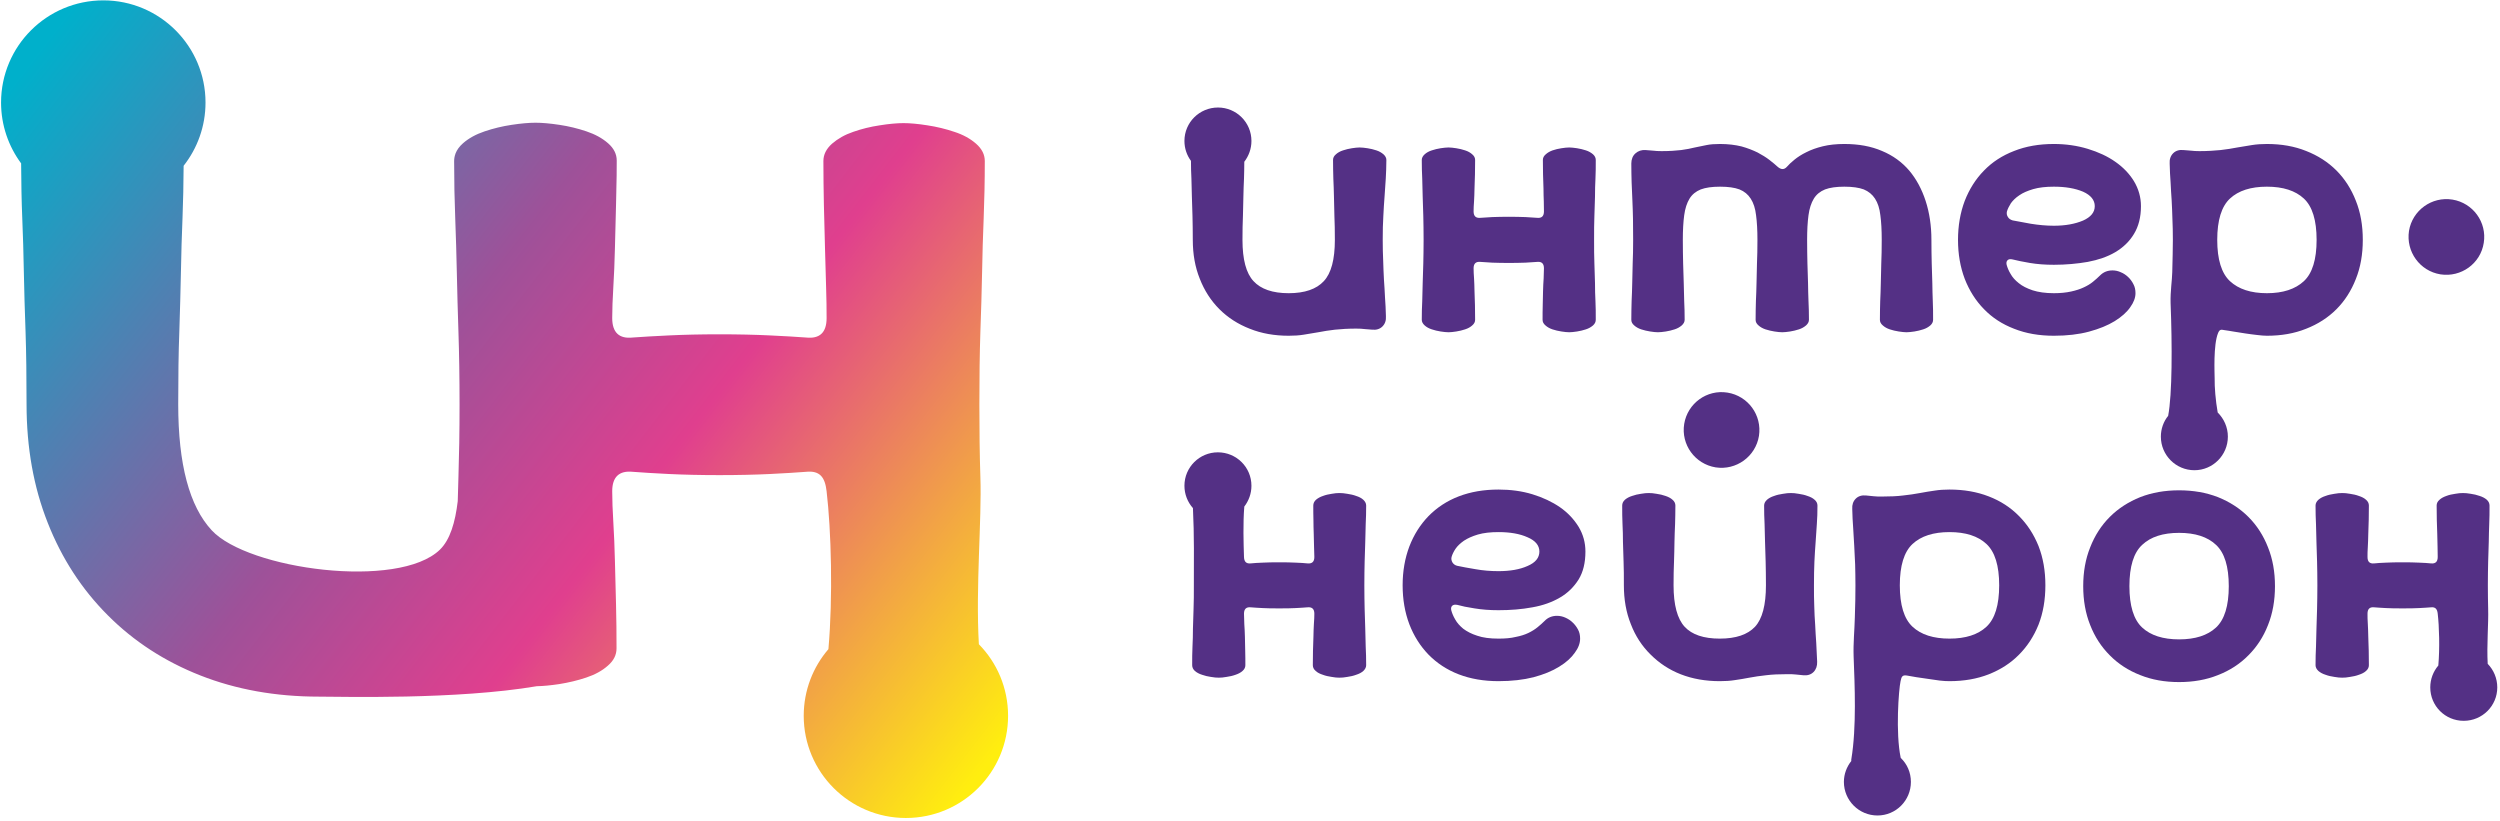 <?xml version="1.0" encoding="UTF-8"?> <svg xmlns="http://www.w3.org/2000/svg" width="661" height="217" viewBox="0 0 661 217" fill="none"> <path d="M648.428 52.773C653.852 53.657 657.588 58.76 656.705 64.223C655.861 69.687 650.718 73.383 645.255 72.54C639.791 71.656 636.095 66.513 636.938 61.05C637.822 55.626 642.965 51.889 648.428 52.773Z" fill="#543085"></path> <path d="M328.993 42.77C328.993 44.337 328.953 45.823 328.913 47.229C328.832 48.756 328.792 50.323 328.752 51.97C328.712 53.577 328.672 55.304 328.632 57.112C328.551 58.96 328.511 61.05 328.511 63.42C328.511 68.603 329.475 72.258 331.444 74.348C333.372 76.437 336.466 77.522 340.724 77.522C344.983 77.522 348.077 76.437 350.005 74.348C351.974 72.258 352.938 68.603 352.938 63.42C352.938 61.05 352.898 58.96 352.817 57.112C352.777 55.304 352.737 53.577 352.697 51.97C352.657 50.323 352.616 48.756 352.536 47.229C352.496 45.703 352.456 44.055 352.456 42.288C352.456 41.725 352.697 41.243 353.219 40.801C353.701 40.359 354.344 39.998 355.107 39.757C355.83 39.516 356.634 39.315 357.437 39.194C358.241 39.074 358.924 38.993 359.486 38.993C360.049 38.993 360.772 39.074 361.575 39.194C362.379 39.315 363.183 39.516 363.906 39.757C364.669 39.998 365.272 40.359 365.794 40.801C366.276 41.243 366.557 41.725 366.557 42.288C366.557 44.055 366.477 45.703 366.397 47.229C366.316 48.756 366.196 50.323 366.075 51.97C365.955 53.577 365.834 55.304 365.754 57.112C365.633 58.96 365.593 61.05 365.593 63.42C365.593 65.429 365.633 67.277 365.714 68.964C365.754 70.651 365.834 72.299 365.914 73.906C366.035 75.472 366.115 77.079 366.196 78.646C366.316 80.213 366.397 81.86 366.437 83.588C366.517 84.753 366.196 85.637 365.513 86.32C364.83 87.003 363.906 87.284 362.781 87.164C362.017 87.123 361.375 87.043 360.772 87.003C360.169 86.922 359.446 86.882 358.562 86.882C356.433 86.882 354.585 87.003 352.978 87.164C351.371 87.364 349.925 87.565 348.559 87.847C347.233 88.088 345.947 88.288 344.702 88.489C343.497 88.69 342.171 88.771 340.724 88.771C336.988 88.771 333.533 88.168 330.44 86.922C327.346 85.717 324.654 83.99 322.404 81.74C320.155 79.49 318.427 76.798 317.222 73.705C315.976 70.611 315.374 67.196 315.374 63.42C315.374 61.05 315.334 58.96 315.293 57.112C315.213 55.304 315.173 53.577 315.133 51.97C315.092 50.323 315.052 48.756 315.012 47.229C314.932 45.783 314.892 44.216 314.892 42.529C313.807 41.082 313.164 39.234 313.164 37.266C313.164 32.364 317.141 28.427 322.043 28.427C326.904 28.427 330.881 32.364 330.881 37.266C330.881 39.355 330.158 41.243 328.993 42.77ZM586.357 109.059C588.004 110.706 589.049 112.956 589.049 115.447C589.049 120.349 585.072 124.326 580.21 124.326C575.309 124.326 571.332 120.349 571.332 115.447C571.332 113.358 572.055 111.43 573.26 109.943C574.345 104.278 574.345 91.302 573.903 80.093C573.822 76.999 574.305 74.106 574.345 71.937C574.425 68.562 574.505 65.75 574.505 63.42C574.505 61.411 574.465 59.563 574.385 57.876C574.345 56.188 574.264 54.541 574.184 52.934C574.064 51.367 573.983 49.76 573.903 48.193C573.782 46.667 573.702 44.979 573.662 43.252C573.581 42.127 573.903 41.203 574.586 40.52C575.269 39.837 576.193 39.556 577.318 39.676C578.081 39.716 578.724 39.797 579.326 39.837C579.929 39.917 580.652 39.957 581.536 39.957C583.665 39.957 585.514 39.837 587.121 39.676C588.728 39.475 590.174 39.274 591.54 38.993C592.866 38.752 594.191 38.551 595.437 38.35C596.682 38.15 598.008 38.069 599.374 38.069C603.191 38.069 606.646 38.672 609.739 39.917C612.833 41.123 615.525 42.85 617.734 45.06C619.944 47.269 621.671 49.961 622.877 53.055C624.122 56.148 624.725 59.603 624.725 63.42C624.725 67.237 624.122 70.692 622.877 73.785C621.671 76.879 619.944 79.57 617.734 81.78C615.525 83.99 612.833 85.717 609.739 86.922C606.646 88.168 603.191 88.771 599.374 88.771C598.611 88.771 597.767 88.69 596.763 88.57C595.758 88.449 594.714 88.329 593.709 88.168C592.665 88.007 591.66 87.847 590.656 87.686C589.652 87.525 588.808 87.364 588.125 87.284C587.402 87.164 586.92 86.963 586.478 88.007C585.152 91.141 585.554 98.814 585.554 100.1C585.514 102.31 585.795 105.885 586.357 109.059ZM375.918 42.288C375.918 41.725 376.199 41.243 376.681 40.801C377.164 40.359 377.806 39.998 378.57 39.757C379.293 39.516 380.096 39.315 380.9 39.194C381.703 39.074 382.427 38.993 382.989 38.993C383.551 38.993 384.234 39.074 385.038 39.194C385.841 39.315 386.645 39.516 387.368 39.757C388.131 39.998 388.774 40.359 389.256 40.801C389.779 41.243 390.02 41.725 390.02 42.288C390.02 43.533 389.98 44.819 389.98 46.104C389.939 47.39 389.899 48.635 389.859 49.841C389.859 51.086 389.779 52.211 389.738 53.215C389.658 54.26 389.618 55.144 389.618 55.907C389.618 57.153 390.221 57.715 391.426 57.594C392.229 57.554 393.274 57.474 394.56 57.394C395.845 57.353 397.291 57.313 398.939 57.313C400.546 57.313 402.032 57.353 403.318 57.394C404.563 57.474 405.648 57.554 406.451 57.594C407.617 57.715 408.219 57.153 408.219 55.907C408.219 55.144 408.219 54.26 408.179 53.215C408.139 52.211 408.099 51.086 408.099 49.841C408.058 48.635 408.018 47.39 407.978 46.104C407.978 44.819 407.938 43.533 407.938 42.288C407.938 41.725 408.179 41.243 408.701 40.801C409.183 40.359 409.826 39.998 410.509 39.757C411.232 39.516 411.996 39.315 412.839 39.194C413.643 39.074 414.326 38.993 414.888 38.993C415.451 38.993 416.134 39.074 416.977 39.194C417.781 39.315 418.544 39.516 419.308 39.757C420.071 39.998 420.674 40.359 421.196 40.801C421.678 41.243 421.919 41.725 421.919 42.288C421.919 44.055 421.919 45.703 421.839 47.229C421.758 48.756 421.718 50.323 421.718 51.97C421.678 53.577 421.638 55.304 421.557 57.112C421.477 58.96 421.477 61.05 421.477 63.42C421.477 65.75 421.477 67.799 421.557 69.647C421.638 71.495 421.678 73.263 421.718 74.87C421.718 76.517 421.758 78.084 421.839 79.611C421.919 81.137 421.919 82.784 421.919 84.552C421.919 85.115 421.678 85.597 421.196 86.039C420.674 86.481 420.071 86.842 419.308 87.083C418.544 87.324 417.781 87.525 416.977 87.646C416.134 87.766 415.451 87.847 414.888 87.847C414.326 87.847 413.643 87.766 412.839 87.646C411.996 87.525 411.232 87.324 410.469 87.083C409.746 86.842 409.103 86.481 408.621 86.039C408.099 85.597 407.858 85.115 407.858 84.552C407.858 83.307 407.858 82.021 407.898 80.736C407.938 79.45 407.978 78.204 407.978 76.999C408.018 75.754 408.059 74.629 408.139 73.624C408.179 72.58 408.219 71.696 408.219 70.933C408.219 69.687 407.617 69.125 406.451 69.245C405.648 69.285 404.563 69.366 403.318 69.446C402.032 69.486 400.546 69.526 398.939 69.526C397.291 69.526 395.845 69.486 394.56 69.446C393.274 69.366 392.229 69.285 391.426 69.245C390.221 69.125 389.618 69.687 389.618 70.933C389.618 71.696 389.658 72.58 389.738 73.624C389.779 74.629 389.859 75.754 389.859 76.999C389.899 78.204 389.939 79.45 389.98 80.736C389.98 82.021 390.02 83.307 390.02 84.552C390.02 85.115 389.779 85.597 389.256 86.039C388.774 86.481 388.131 86.842 387.368 87.083C386.645 87.324 385.841 87.525 385.038 87.646C384.234 87.766 383.551 87.847 382.989 87.847C382.427 87.847 381.703 87.766 380.9 87.646C380.096 87.525 379.293 87.324 378.57 87.083C377.806 86.842 377.164 86.481 376.681 86.039C376.199 85.597 375.918 85.115 375.918 84.552C375.918 82.784 375.958 81.137 376.039 79.611C376.079 78.084 376.119 76.517 376.159 74.87C376.199 73.263 376.24 71.495 376.32 69.647C376.36 67.799 376.4 65.75 376.4 63.42C376.4 61.05 376.36 58.96 376.32 57.112C376.24 55.304 376.199 53.617 376.159 52.01C376.119 50.403 376.079 48.836 376.039 47.269C375.958 45.703 375.918 44.055 375.918 42.288ZM431.32 43.252C431.32 42.127 431.682 41.203 432.405 40.56C433.128 39.917 434.012 39.596 435.097 39.676C435.82 39.716 436.503 39.797 437.105 39.837C437.708 39.917 438.431 39.957 439.315 39.957C441.444 39.957 443.172 39.837 444.498 39.676C445.864 39.475 447.069 39.274 448.113 38.993C449.198 38.752 450.243 38.551 451.247 38.35C452.211 38.15 453.417 38.069 454.783 38.069C456.912 38.069 458.8 38.31 460.447 38.712C462.054 39.154 463.46 39.716 464.706 40.319C465.911 40.962 466.956 41.605 467.84 42.288C468.723 42.971 469.447 43.573 470.009 44.096C470.933 44.899 471.737 44.899 472.46 44.096C472.942 43.533 473.625 42.89 474.469 42.207C475.312 41.524 476.357 40.841 477.602 40.239C478.848 39.596 480.334 39.074 481.981 38.672C483.629 38.27 485.517 38.069 487.646 38.069C491.423 38.069 494.717 38.672 497.61 39.917C500.502 41.123 502.873 42.85 504.801 45.1C506.689 47.35 508.136 50.041 509.14 53.135C510.144 56.228 510.667 59.684 510.667 63.42C510.667 65.75 510.707 67.799 510.747 69.647C510.827 71.495 510.868 73.263 510.908 74.87C510.908 76.517 510.988 78.084 511.028 79.611C511.109 81.137 511.109 82.784 511.109 84.552C511.109 85.115 510.868 85.597 510.385 86.039C509.863 86.481 509.26 86.842 508.497 87.083C507.734 87.324 506.97 87.525 506.167 87.646C505.323 87.766 504.64 87.847 504.078 87.847C503.515 87.847 502.832 87.766 502.029 87.646C501.185 87.525 500.422 87.324 499.659 87.083C498.935 86.842 498.293 86.481 497.81 86.039C497.288 85.597 497.047 85.115 497.047 84.552C497.047 82.784 497.087 81.137 497.128 79.611C497.208 78.084 497.248 76.517 497.288 74.87C497.328 73.263 497.369 71.495 497.409 69.647C497.489 67.799 497.529 65.75 497.529 63.42C497.529 60.849 497.409 58.679 497.168 56.911C496.967 55.104 496.485 53.657 495.762 52.532C495.038 51.407 494.034 50.604 492.789 50.082C491.503 49.599 489.775 49.358 487.646 49.358C485.517 49.358 483.829 49.599 482.544 50.082C481.258 50.604 480.254 51.407 479.571 52.532C478.888 53.657 478.406 55.104 478.165 56.911C477.924 58.679 477.803 60.849 477.803 63.42C477.803 65.75 477.843 67.799 477.883 69.647C477.964 71.495 478.004 73.263 478.044 74.87C478.044 76.517 478.125 78.084 478.165 79.611C478.245 81.137 478.285 82.784 478.285 84.552C478.285 85.115 478.004 85.597 477.522 86.039C477 86.481 476.397 86.842 475.634 87.083C474.87 87.324 474.107 87.525 473.303 87.646C472.46 87.766 471.777 87.847 471.214 87.847C470.652 87.847 469.969 87.766 469.165 87.646C468.362 87.525 467.558 87.324 466.795 87.083C466.072 86.842 465.429 86.481 464.947 86.039C464.425 85.597 464.184 85.115 464.184 84.552C464.184 82.784 464.224 81.137 464.264 79.611C464.344 78.084 464.385 76.517 464.425 74.87C464.465 73.263 464.505 71.495 464.545 69.647C464.626 67.799 464.666 65.75 464.666 63.42C464.666 60.849 464.545 58.679 464.304 56.911C464.103 55.104 463.621 53.657 462.898 52.532C462.175 51.407 461.211 50.604 459.925 50.082C458.639 49.599 456.912 49.358 454.783 49.358C452.653 49.358 450.966 49.599 449.68 50.082C448.395 50.604 447.39 51.407 446.707 52.532C446.024 53.657 445.542 55.104 445.301 56.911C445.06 58.679 444.94 60.849 444.94 63.42C444.94 65.75 444.98 67.799 445.02 69.647C445.1 71.495 445.14 73.263 445.181 74.87C445.221 76.517 445.261 78.084 445.301 79.611C445.382 81.137 445.422 82.784 445.422 84.552C445.422 85.115 445.14 85.597 444.658 86.039C444.136 86.481 443.533 86.842 442.77 87.083C442.007 87.324 441.243 87.525 440.44 87.646C439.596 87.766 438.913 87.847 438.351 87.847C437.788 87.847 437.105 87.766 436.302 87.646C435.498 87.525 434.695 87.324 433.931 87.083C433.208 86.842 432.566 86.481 432.083 86.039C431.561 85.597 431.32 85.115 431.32 84.552C431.32 82.784 431.36 81.137 431.4 79.611C431.481 78.084 431.521 76.517 431.561 74.87C431.601 73.263 431.641 71.495 431.682 69.647C431.762 67.799 431.802 65.75 431.802 63.42C431.802 61.411 431.762 59.563 431.762 57.876C431.722 56.188 431.682 54.541 431.601 52.934C431.521 51.367 431.481 49.76 431.4 48.193C431.36 46.667 431.32 44.979 431.32 43.252ZM543.048 38.069C546.222 38.069 549.235 38.511 552.007 39.355C554.779 40.198 557.23 41.323 559.279 42.77C561.368 44.216 563.015 45.944 564.221 47.912C565.426 49.921 566.069 52.13 566.069 54.501C566.069 57.434 565.426 59.884 564.221 61.853C563.015 63.862 561.368 65.429 559.279 66.674C557.23 67.879 554.779 68.723 552.007 69.245C549.235 69.727 546.222 70.009 543.048 70.009C540.718 70.009 538.629 69.848 536.7 69.526C534.812 69.205 533.285 68.884 532.16 68.603C531.518 68.442 531.076 68.522 530.795 68.803C530.513 69.085 530.433 69.486 530.553 70.009C530.754 70.732 531.076 71.576 531.598 72.419C532.08 73.303 532.803 74.106 533.768 74.87C534.692 75.633 535.897 76.236 537.423 76.758C538.91 77.24 540.798 77.522 543.048 77.522C544.816 77.522 546.302 77.361 547.588 77.079C548.873 76.798 549.998 76.437 550.922 75.995C551.887 75.553 552.69 75.071 553.373 74.508C554.056 73.946 554.699 73.383 555.261 72.821C556.145 71.937 557.23 71.495 558.556 71.495C559.279 71.495 560.042 71.656 560.725 71.977C561.448 72.258 562.091 72.7 562.654 73.223C563.216 73.745 563.698 74.388 564.06 75.111C564.462 75.834 564.622 76.638 564.622 77.522C564.622 78.686 564.18 79.932 563.216 81.258C562.292 82.584 560.926 83.789 559.118 84.914C557.27 86.039 555.02 86.963 552.329 87.686C549.637 88.409 546.543 88.771 543.048 88.771C539.151 88.771 535.656 88.168 532.522 86.922C529.388 85.717 526.737 83.99 524.567 81.74C522.358 79.49 520.67 76.798 519.465 73.705C518.3 70.611 517.697 67.196 517.697 63.42C517.697 59.684 518.3 56.228 519.465 53.135C520.67 50.041 522.358 47.35 524.567 45.1C526.737 42.85 529.388 41.123 532.522 39.917C535.656 38.672 539.151 38.069 543.048 38.069ZM532.16 58.277C533.326 58.519 534.933 58.8 536.941 59.161C538.95 59.483 540.999 59.684 543.048 59.684C546.101 59.684 548.673 59.201 550.762 58.318C552.811 57.394 553.855 56.148 553.855 54.501C553.855 52.894 552.811 51.608 550.762 50.684C548.673 49.8 546.101 49.358 543.048 49.358C540.919 49.358 539.111 49.559 537.584 50.001C536.098 50.443 534.852 50.965 533.888 51.648C532.924 52.291 532.201 53.014 531.678 53.738C531.196 54.501 530.835 55.224 530.634 55.907C530.513 56.429 530.594 56.911 530.875 57.353C531.156 57.836 531.598 58.117 532.16 58.277ZM599.374 77.522C603.633 77.522 606.887 76.437 609.137 74.348C611.387 72.258 612.511 68.603 612.511 63.42C612.511 58.237 611.387 54.581 609.137 52.492C606.887 50.403 603.633 49.358 599.374 49.358C595.115 49.358 591.861 50.403 589.611 52.492C587.362 54.581 586.237 58.237 586.237 63.42C586.237 68.603 587.362 72.258 589.611 74.348C591.861 76.437 595.115 77.522 599.374 77.522Z" fill="#543085"></path> <path d="M456.752 103.806C462.216 104.69 465.912 109.793 465.068 115.256C464.184 120.72 459.042 124.416 453.618 123.573C448.154 122.689 444.418 117.546 445.302 112.083C446.186 106.659 451.288 102.923 456.752 103.806Z" fill="#543085"></path> <path d="M328.993 133.938C328.632 138.317 328.792 143.58 328.913 147.276C328.953 148.522 329.515 149.084 330.681 148.964C331.484 148.883 332.569 148.803 333.854 148.763C335.1 148.682 336.586 148.682 338.193 148.682C339.841 148.682 341.287 148.682 342.572 148.763C343.858 148.803 344.903 148.883 345.706 148.964C346.911 149.084 347.514 148.522 347.514 147.276C347.514 146.513 347.474 145.629 347.434 144.585C347.434 143.54 347.394 142.415 347.353 141.21C347.313 139.964 347.273 138.719 347.273 137.433C347.233 136.148 347.233 134.902 347.233 133.657C347.233 133.094 347.474 132.572 347.956 132.13C348.478 131.688 349.081 131.367 349.804 131.126C350.527 130.845 351.291 130.684 352.094 130.563C352.898 130.403 353.581 130.362 354.143 130.362C354.705 130.362 355.429 130.403 356.232 130.563C357.036 130.684 357.839 130.845 358.562 131.126C359.326 131.367 359.968 131.688 360.451 132.13C360.933 132.572 361.214 133.094 361.214 133.657C361.214 135.384 361.174 137.032 361.093 138.558C361.053 140.125 361.013 141.692 360.973 143.299C360.933 144.946 360.893 146.674 360.812 148.482C360.772 150.289 360.732 152.379 360.732 154.749C360.732 157.079 360.772 159.168 360.812 161.016C360.893 162.864 360.933 164.592 360.973 166.239C361.013 167.846 361.053 169.413 361.093 170.98C361.174 172.506 361.214 174.154 361.214 175.881C361.214 176.444 360.933 176.966 360.451 177.408C359.968 177.85 359.326 178.171 358.562 178.412C357.839 178.693 357.036 178.854 356.232 178.975C355.429 179.135 354.705 179.176 354.143 179.176C353.581 179.176 352.898 179.135 352.094 178.975C351.291 178.854 350.487 178.693 349.764 178.412C349.001 178.171 348.358 177.85 347.876 177.408C347.353 176.966 347.112 176.444 347.112 175.881C347.112 174.636 347.152 173.39 347.152 172.105C347.193 170.819 347.233 169.574 347.273 168.328C347.273 167.123 347.353 165.998 347.394 164.953C347.474 163.909 347.514 163.025 347.514 162.262C347.514 161.016 346.911 160.454 345.706 160.574C344.903 160.655 343.858 160.695 342.572 160.775C341.287 160.856 339.841 160.856 338.193 160.856C336.586 160.856 335.1 160.856 333.854 160.775C332.569 160.695 331.484 160.655 330.681 160.574C329.515 160.454 328.913 161.016 328.913 162.262C328.913 163.025 328.953 163.909 328.993 164.953C329.074 165.998 329.114 167.123 329.154 168.328C329.154 169.574 329.194 170.819 329.234 172.105C329.274 173.39 329.274 174.636 329.274 175.881C329.274 176.444 329.033 176.966 328.511 177.408C328.029 177.85 327.386 178.171 326.663 178.412C325.9 178.693 325.136 178.854 324.293 178.975C323.489 179.135 322.806 179.176 322.244 179.176C321.681 179.176 320.998 179.135 320.155 178.975C319.351 178.854 318.588 178.693 317.824 178.412C317.061 178.171 316.458 177.85 315.936 177.408C315.454 176.966 315.213 176.444 315.213 175.881C315.213 174.154 315.213 172.506 315.293 170.98C315.374 169.413 315.414 167.846 315.414 166.239C315.454 164.592 315.494 162.864 315.575 161.016C315.655 159.168 315.655 157.079 315.655 154.749C315.655 148.642 315.775 141.571 315.414 134.34C314.008 132.773 313.164 130.684 313.164 128.434C313.164 123.533 317.141 119.595 322.003 119.595C326.904 119.595 330.881 123.533 330.881 128.434C330.881 130.523 330.158 132.411 328.993 133.938Z" fill="#543085"></path> <path d="M396.207 129.438C399.381 129.438 402.394 129.84 405.166 130.684C407.938 131.527 410.389 132.692 412.438 134.099C414.527 135.545 416.134 137.272 417.379 139.281C418.585 141.29 419.187 143.459 419.187 145.83C419.187 148.803 418.585 151.254 417.379 153.222C416.134 155.191 414.527 156.798 412.438 158.003C410.389 159.208 407.938 160.092 405.166 160.574C402.394 161.096 399.381 161.338 396.207 161.338C393.877 161.338 391.788 161.177 389.859 160.855C387.971 160.574 386.444 160.253 385.319 159.931C384.677 159.811 384.235 159.891 383.953 160.172C383.672 160.454 383.592 160.855 383.712 161.338C383.913 162.101 384.235 162.904 384.757 163.788C385.239 164.672 385.962 165.476 386.886 166.239C387.85 166.962 389.056 167.605 390.582 168.087C392.069 168.609 393.957 168.85 396.207 168.85C397.934 168.85 399.461 168.73 400.747 168.408C402.032 168.167 403.157 167.806 404.081 167.364C405.005 166.922 405.849 166.4 406.532 165.837C407.215 165.275 407.858 164.712 408.42 164.15C409.264 163.266 410.389 162.824 411.674 162.824C412.438 162.824 413.161 162.985 413.884 163.306C414.607 163.628 415.25 164.029 415.813 164.592C416.375 165.114 416.857 165.757 417.219 166.44C417.62 167.163 417.781 167.967 417.781 168.85C417.781 170.056 417.339 171.301 416.375 172.587C415.451 173.912 414.085 175.158 412.237 176.283C410.429 177.408 408.179 178.332 405.487 179.055C402.796 179.738 399.702 180.099 396.207 180.099C392.31 180.099 388.815 179.497 385.681 178.292C382.547 177.086 379.896 175.319 377.686 173.069C375.517 170.819 373.829 168.167 372.624 165.034C371.459 161.94 370.856 158.525 370.856 154.749C370.856 151.012 371.459 147.598 372.624 144.504C373.829 141.37 375.517 138.719 377.686 136.469C379.896 134.219 382.547 132.451 385.681 131.246C388.815 130.041 392.31 129.438 396.207 129.438ZM385.319 149.606C386.484 149.847 388.091 150.169 390.1 150.49C392.109 150.852 394.118 151.012 396.207 151.012C399.26 151.012 401.831 150.571 403.88 149.646C405.97 148.763 407.014 147.477 407.014 145.83C407.014 144.223 405.97 142.937 403.88 142.053C401.831 141.129 399.26 140.687 396.207 140.687C394.078 140.687 392.27 140.888 390.743 141.33C389.257 141.772 388.011 142.335 387.047 142.977C386.083 143.66 385.36 144.343 384.837 145.107C384.355 145.83 383.994 146.553 383.793 147.276C383.672 147.758 383.753 148.24 384.034 148.722C384.315 149.164 384.757 149.486 385.319 149.606Z" fill="#543085"></path> <path d="M428.91 133.657C428.91 133.094 429.151 132.572 429.633 132.13C430.156 131.688 430.758 131.367 431.522 131.126C432.285 130.845 433.048 130.684 433.852 130.563C434.695 130.403 435.378 130.362 435.941 130.362C436.503 130.362 437.186 130.403 437.99 130.563C438.834 130.684 439.597 130.845 440.36 131.126C441.083 131.367 441.726 131.688 442.208 132.13C442.731 132.572 442.972 133.094 442.972 133.657C442.972 135.384 442.931 137.032 442.891 138.558C442.811 140.125 442.771 141.692 442.731 143.299C442.731 144.946 442.65 146.674 442.61 148.482C442.53 150.289 442.489 152.379 442.489 154.749C442.489 159.972 443.494 163.628 445.422 165.717C447.351 167.806 450.444 168.85 454.703 168.85C458.961 168.85 462.055 167.806 464.024 165.717C465.952 163.628 466.916 159.972 466.916 154.749C466.916 152.379 466.876 150.289 466.836 148.482C466.755 146.674 466.715 144.946 466.675 143.299C466.635 141.692 466.595 140.125 466.555 138.558C466.474 137.032 466.434 135.384 466.434 133.657C466.434 133.094 466.715 132.572 467.197 132.13C467.72 131.688 468.322 131.367 469.086 131.126C469.809 130.845 470.612 130.684 471.416 130.563C472.219 130.403 472.942 130.362 473.505 130.362C474.067 130.362 474.75 130.403 475.554 130.563C476.357 130.684 477.161 130.845 477.884 131.126C478.647 131.367 479.29 131.688 479.772 132.13C480.295 132.572 480.536 133.094 480.536 133.657C480.536 135.384 480.495 137.032 480.375 138.558C480.295 140.125 480.174 141.692 480.054 143.299C479.933 144.946 479.812 146.674 479.732 148.482C479.652 150.289 479.612 152.379 479.612 154.749C479.612 156.758 479.612 158.606 479.692 160.293C479.732 161.98 479.812 163.628 479.933 165.235C480.013 166.842 480.094 168.409 480.214 169.975C480.295 171.542 480.375 173.189 480.455 174.957C480.495 176.082 480.174 177.006 479.491 177.689C478.808 178.372 477.884 178.653 476.759 178.533C476.036 178.452 475.353 178.412 474.75 178.332C474.148 178.252 473.425 178.252 472.541 178.252C470.411 178.252 468.563 178.332 466.956 178.533C465.349 178.693 463.903 178.935 462.537 179.176C461.211 179.417 459.926 179.658 458.72 179.818C457.475 180.019 456.149 180.1 454.703 180.1C450.967 180.1 447.511 179.497 444.418 178.292C441.324 177.086 438.673 175.319 436.423 173.069C434.133 170.819 432.405 168.167 431.2 165.034C429.955 161.94 429.352 158.525 429.352 154.749C429.352 152.379 429.352 150.289 429.272 148.482C429.191 146.674 429.151 144.946 429.111 143.299C429.111 141.692 429.071 140.125 428.991 138.558C428.91 137.032 428.91 135.384 428.91 133.657Z" fill="#543085"></path> <path d="M490.579 154.749C490.579 152.78 490.539 150.932 490.499 149.245C490.419 147.557 490.338 145.91 490.258 144.303C490.137 142.696 490.057 141.129 489.977 139.562C489.856 137.996 489.776 136.348 489.736 134.581C489.655 133.456 489.977 132.532 490.66 131.849C491.343 131.166 492.267 130.885 493.391 131.005C494.155 131.085 494.838 131.126 495.4 131.206C496.003 131.286 496.726 131.286 497.61 131.286C499.739 131.286 501.627 131.206 503.194 131.005C504.801 130.844 506.288 130.603 507.614 130.362C508.98 130.121 510.265 129.88 511.511 129.719C512.756 129.519 514.082 129.438 515.448 129.438C519.264 129.438 522.72 130.041 525.813 131.246C528.947 132.451 531.598 134.179 533.808 136.429C536.018 138.638 537.745 141.29 538.991 144.384C540.196 147.477 540.799 150.932 540.799 154.749C540.799 158.606 540.196 162.061 538.991 165.154C537.745 168.248 536.018 170.899 533.808 173.109C531.598 175.359 528.947 177.046 525.813 178.292C522.72 179.497 519.264 180.099 515.448 180.099C514.725 180.099 513.841 180.059 512.836 179.939C511.832 179.818 510.828 179.658 509.783 179.497C508.738 179.336 507.734 179.175 506.73 179.055C505.725 178.894 504.882 178.734 504.199 178.613C502.953 178.412 502.752 178.934 502.511 180.099C502.029 182.269 501.145 193.719 502.552 200.388C504.239 201.995 505.243 204.245 505.243 206.736C505.243 211.637 501.306 215.615 496.405 215.615C491.503 215.615 487.526 211.637 487.526 206.736C487.526 204.647 488.289 202.718 489.494 201.192C489.454 201.031 489.454 200.87 489.494 200.71C490.901 192.273 490.378 180.983 490.097 173.551C489.977 170.056 490.338 166.601 490.419 163.266C490.539 159.931 490.579 157.079 490.579 154.749ZM515.448 168.85C519.706 168.85 522.961 167.806 525.21 165.717C527.46 163.628 528.585 159.972 528.585 154.749C528.585 149.566 527.46 145.91 525.21 143.821C522.961 141.732 519.706 140.687 515.448 140.687C511.189 140.687 507.935 141.732 505.685 143.821C503.435 145.91 502.31 149.566 502.31 154.749C502.31 159.972 503.435 163.628 505.685 165.717C507.935 167.806 511.189 168.85 515.448 168.85Z" fill="#543085"></path> <path d="M612.23 133.657C612.23 133.094 612.512 132.572 612.994 132.13C613.516 131.688 614.119 131.367 614.882 131.126C615.605 130.845 616.409 130.684 617.212 130.563C618.016 130.403 618.739 130.362 619.301 130.362C619.864 130.362 620.547 130.403 621.35 130.563C622.154 130.684 622.957 130.845 623.68 131.126C624.444 131.367 625.087 131.688 625.569 132.13C626.091 132.572 626.332 133.094 626.332 133.657C626.332 134.902 626.332 136.148 626.292 137.433C626.252 138.719 626.212 139.964 626.171 141.21C626.171 142.415 626.091 143.54 626.051 144.585C625.97 145.629 625.97 146.513 625.97 147.276C625.97 148.522 626.533 149.084 627.738 148.964C628.542 148.883 629.586 148.803 630.872 148.763C632.157 148.682 633.604 148.682 635.251 148.682C636.858 148.682 638.345 148.682 639.63 148.763C640.876 148.803 641.96 148.883 642.764 148.964C643.929 149.084 644.532 148.522 644.532 147.276C644.532 146.513 644.532 145.629 644.491 144.585C644.451 143.54 644.451 142.415 644.411 141.21C644.371 139.964 644.331 138.719 644.291 137.433C644.291 136.148 644.25 134.902 644.25 133.657C644.25 133.094 644.491 132.572 645.014 132.13C645.496 131.688 646.139 131.367 646.822 131.126C647.545 130.845 648.308 130.684 649.152 130.563C649.955 130.403 650.638 130.362 651.201 130.362C651.763 130.362 652.446 130.403 653.29 130.563C654.093 130.684 654.857 130.845 655.62 131.126C656.383 131.367 656.986 131.688 657.508 132.13C657.99 132.572 658.231 133.094 658.231 133.657C658.231 135.384 658.231 137.032 658.151 138.558C658.111 140.125 658.031 141.692 658.031 143.299C657.99 144.946 657.95 146.674 657.87 148.482C657.83 150.289 657.789 152.379 657.789 154.749C657.789 157.079 657.83 159.168 657.87 161.016C657.99 164.793 657.468 170.538 657.749 175.52C659.316 177.127 660.28 179.336 660.28 181.747C660.28 186.648 656.303 190.585 651.402 190.585C646.5 190.585 642.563 186.648 642.563 181.747C642.563 179.537 643.366 177.528 644.692 175.962C645.094 171.422 644.933 165.677 644.532 162.262C644.411 161.056 643.929 160.454 642.764 160.574C641.96 160.655 640.876 160.695 639.63 160.775C638.345 160.856 636.858 160.856 635.251 160.856C633.604 160.856 632.157 160.856 630.872 160.775C629.586 160.695 628.542 160.655 627.738 160.574C626.533 160.454 625.97 161.016 625.97 162.262C625.97 163.025 625.97 163.909 626.051 164.953C626.091 165.998 626.171 167.123 626.171 168.328C626.212 169.574 626.252 170.819 626.292 172.105C626.332 173.39 626.332 174.636 626.332 175.881C626.332 176.444 626.091 176.966 625.569 177.408C625.087 177.85 624.444 178.171 623.68 178.412C622.957 178.693 622.154 178.854 621.35 178.975C620.547 179.135 619.864 179.176 619.301 179.176C618.739 179.176 618.016 179.135 617.212 178.975C616.409 178.854 615.605 178.693 614.882 178.412C614.119 178.171 613.516 177.85 612.994 177.408C612.512 176.966 612.23 176.444 612.23 175.881C612.23 174.154 612.271 172.506 612.351 170.98C612.391 169.413 612.431 167.846 612.472 166.239C612.512 164.592 612.552 162.864 612.632 161.016C612.672 159.168 612.713 157.079 612.713 154.749C612.713 152.379 612.672 150.289 612.632 148.482C612.552 146.674 612.512 144.946 612.472 143.379C612.431 141.772 612.391 140.165 612.351 138.639C612.271 137.072 612.23 135.384 612.23 133.657Z" fill="#543085"></path> <path d="M550.802 154.99C550.802 151.213 551.405 147.799 552.65 144.705C553.856 141.612 555.583 138.92 557.833 136.67C560.083 134.42 562.775 132.693 565.868 131.447C568.962 130.242 572.376 129.639 576.153 129.639C579.889 129.639 583.344 130.242 586.438 131.447C589.531 132.693 592.223 134.42 594.473 136.67C596.723 138.92 598.45 141.612 599.656 144.705C600.901 147.799 601.504 151.213 601.504 154.99C601.504 158.726 600.901 162.181 599.656 165.275C598.45 168.368 596.723 171.02 594.473 173.27C592.223 175.56 589.531 177.287 586.438 178.493C583.344 179.738 579.889 180.341 576.153 180.341C572.376 180.341 568.962 179.738 565.868 178.493C562.775 177.287 560.083 175.56 557.833 173.27C555.583 171.02 553.856 168.368 552.65 165.275C551.405 162.181 550.802 158.726 550.802 154.99ZM563.016 154.99C563.016 160.173 564.141 163.829 566.39 165.918C568.64 168.007 571.894 169.051 576.153 169.051C580.412 169.051 583.666 168.007 585.916 165.918C588.165 163.829 589.29 160.173 589.29 154.99C589.29 149.767 588.165 146.151 585.916 144.062C583.666 141.933 580.412 140.888 576.153 140.888C571.894 140.888 568.64 141.933 566.39 144.062C564.141 146.151 563.016 149.767 563.016 154.99Z" fill="#543085"></path> <path fill-rule="evenodd" clip-rule="evenodd" d="M120.073 42.585C120.073 41.895 120.205 41.232 120.444 40.595V40.568C120.816 39.613 121.479 38.711 122.408 37.888C123.947 36.535 125.858 35.5 128.14 34.73C130.422 33.96 132.811 33.377 135.305 33.005C137.773 32.633 139.87 32.448 141.595 32.448C143.32 32.448 145.416 32.633 147.884 33.005C150.379 33.377 152.767 33.96 155.05 34.73C157.332 35.5 159.243 36.535 160.782 37.888C162.294 39.215 163.064 40.728 163.064 42.453C163.064 45.159 163.038 47.787 162.958 50.334V50.467C162.931 51.688 162.905 52.935 162.878 54.182C162.772 58.083 162.693 61.905 162.586 65.62C162.507 69.362 162.348 72.785 162.162 75.943C161.976 79.075 161.87 81.808 161.87 84.091C161.87 87.912 163.701 89.637 167.31 89.239C169.805 89.053 172.989 88.867 176.917 88.682C180.818 88.496 185.25 88.39 190.212 88.39C195.175 88.39 199.633 88.496 203.534 88.682C207.435 88.867 210.647 89.053 213.115 89.239C216.75 89.637 218.555 87.912 218.555 84.091C218.555 81.808 218.528 79.075 218.422 75.943C218.316 72.785 218.236 69.362 218.13 65.62C218.051 61.905 217.944 58.083 217.838 54.182C217.759 50.255 217.706 46.407 217.706 42.585C217.706 40.86 218.475 39.348 219.988 37.994C221.527 36.667 223.385 35.606 225.587 34.863C227.763 34.093 230.125 33.509 232.593 33.138C235.088 32.74 237.184 32.554 238.883 32.554C240.608 32.554 242.704 32.74 245.199 33.138C247.667 33.509 250.055 34.093 252.338 34.863C254.646 35.606 256.557 36.667 258.07 37.994C259.609 39.348 260.379 40.86 260.379 42.585C260.379 47.919 260.272 52.935 260.087 57.606C259.901 62.303 259.742 67.106 259.662 72.069C259.556 77.031 259.423 82.286 259.211 87.806C259.025 93.352 258.946 99.748 258.946 106.993C258.946 114.052 259.025 120.421 259.211 126.047C259.609 137.617 257.937 155.132 258.813 170.339C263.59 175.195 266.535 181.883 266.535 189.26C266.535 204.175 254.461 216.276 239.52 216.276C224.605 216.276 212.504 204.175 212.504 189.26C212.504 182.52 214.972 176.363 219.033 171.639C220.253 157.813 219.776 140.245 218.555 129.895C218.13 126.127 216.75 124.375 213.115 124.747C210.647 124.932 207.435 125.145 203.534 125.33C199.633 125.516 195.175 125.622 190.212 125.622C185.25 125.622 180.818 125.516 176.917 125.33C172.989 125.145 169.805 124.932 167.31 124.747C163.701 124.375 161.87 126.1 161.87 129.895C161.87 132.204 161.976 134.911 162.162 138.069C162.348 141.227 162.507 144.65 162.586 148.365C162.693 152.107 162.772 155.902 162.878 159.83C162.984 163.731 163.011 167.605 163.011 171.427C163.011 173.152 162.268 174.664 160.729 175.991C159.216 177.345 157.305 178.38 154.997 179.149C152.714 179.919 150.326 180.476 147.858 180.874C145.549 181.219 143.585 181.405 141.94 181.432C120.736 185.041 90.164 184.191 84.326 184.191C72.888 184.191 62.432 182.307 52.985 178.592C43.537 174.877 35.364 169.569 28.517 162.696C21.643 155.822 16.336 147.675 12.621 138.228C8.879 128.78 7.021 118.324 7.021 106.887C7.021 99.615 6.942 93.219 6.756 87.7C6.543 82.153 6.411 76.899 6.305 71.936C6.225 66.974 6.066 62.17 5.88 57.499C5.694 53.041 5.615 48.264 5.588 43.196C2.271 38.711 0.281 33.138 0.281 27.114C0.281 12.199 12.382 0.098 27.323 0.098C42.237 0.098 54.338 12.199 54.338 27.114C54.338 33.43 52.162 39.241 48.553 43.833C48.526 48.662 48.42 53.227 48.261 57.499C48.075 62.17 47.916 66.974 47.837 71.936C47.73 76.899 47.598 82.153 47.412 87.7C47.2 93.219 47.12 99.615 47.12 106.887C47.12 122.73 50.066 133.849 55.984 140.218C65.537 150.568 105.424 155.955 116.331 145.313C119.011 142.686 120.365 138.122 121.028 132.496C121.081 130.399 121.134 128.25 121.214 126.047C121.4 120.421 121.506 114.052 121.506 106.993C121.506 99.748 121.4 93.352 121.214 87.806C121.028 82.286 120.895 77.085 120.789 72.201C120.683 67.345 120.55 62.515 120.365 57.765C120.179 52.988 120.073 47.919 120.073 42.585Z" fill="url(#paint0_linear_11_33)"></path> <defs> <linearGradient id="paint0_linear_11_33" x1="261.36" y1="201.255" x2="12.913" y2="9.811" gradientUnits="userSpaceOnUse"> <stop stop-color="#FFEE0F"></stop> <stop offset="0.369" stop-color="#E03F8E"></stop> <stop offset="0.58" stop-color="#9E5199"></stop> <stop offset="1" stop-color="#00B0CB"></stop> </linearGradient> </defs> </svg> 